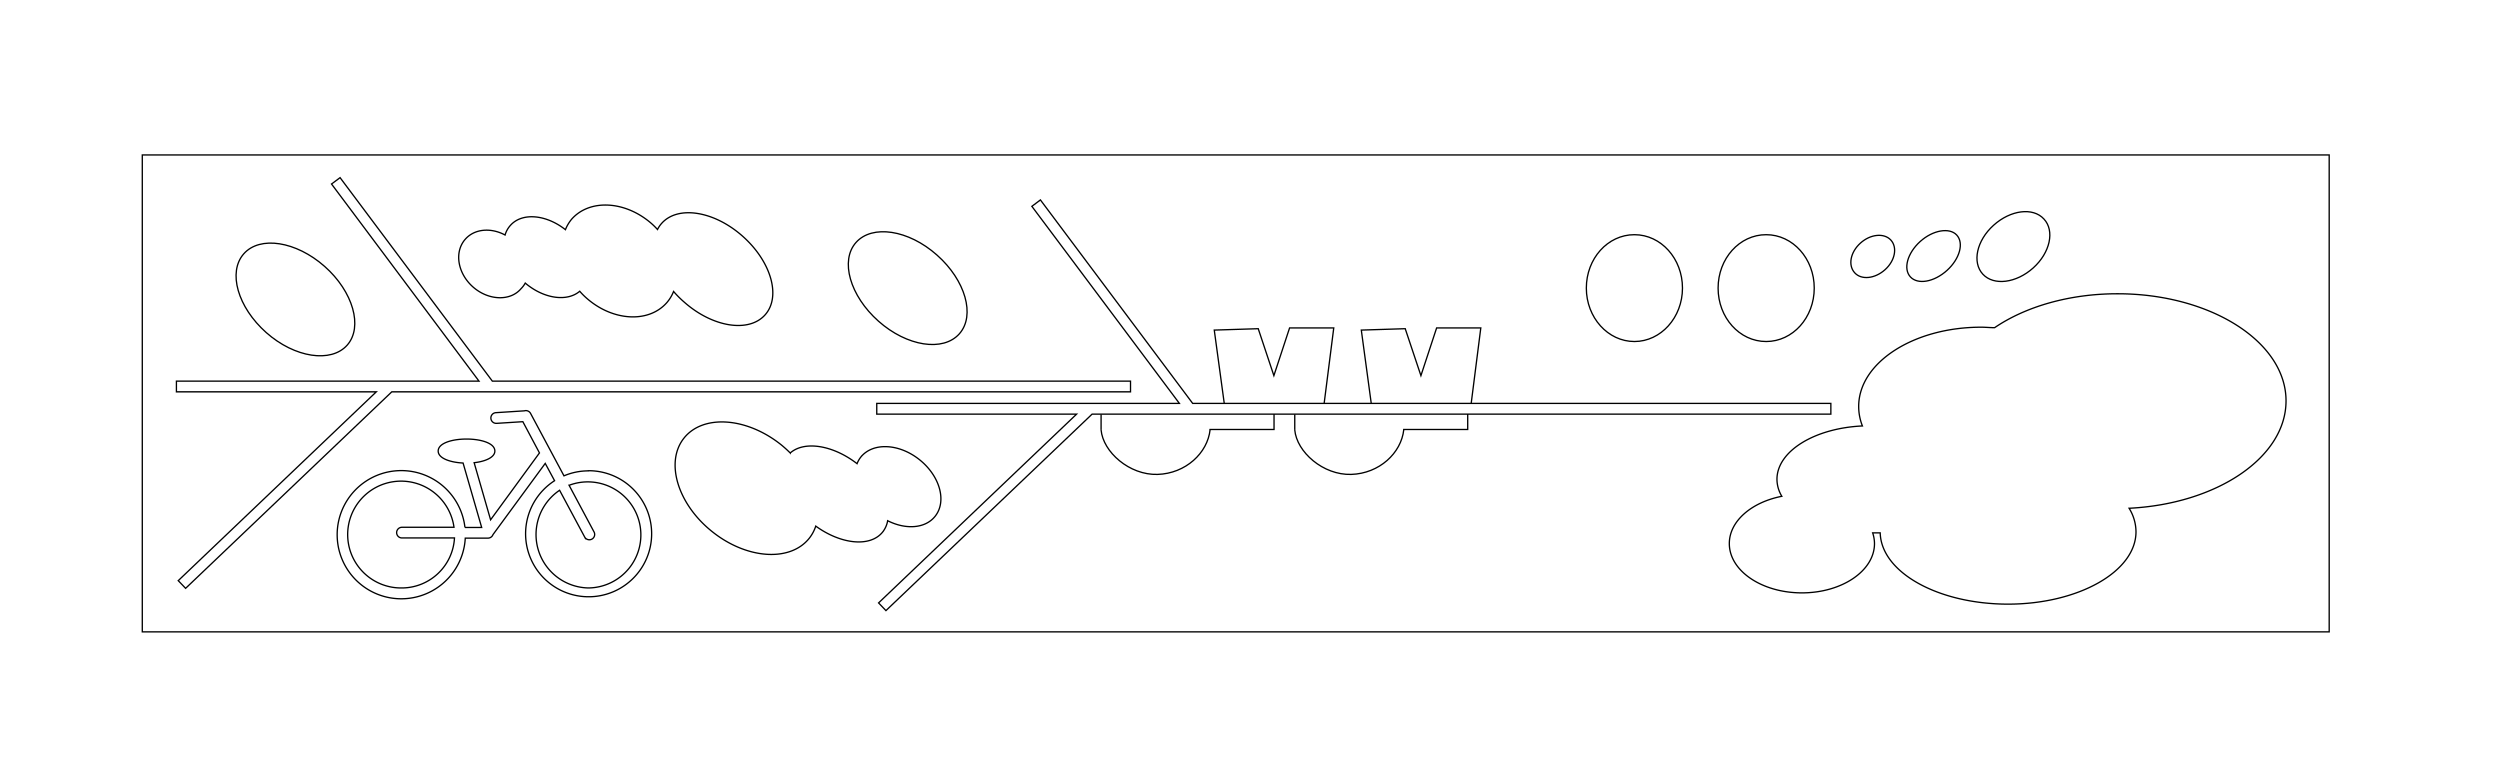<svg xmlns="http://www.w3.org/2000/svg" viewBox="0 0 468.06 141.73"><defs><style>.cls-1,.cls-2{fill:none;}.cls-1{stroke:#000;stroke-miterlimit:10;stroke-width:0.25px;}</style></defs><g id="_070" data-name="070"><path class="cls-1" d="M133.32,99.52c6.46,5.18,14.6,5.74,18.18,1.27a7.26,7.26,0,0,0,1.23-2.29c4.75,3.44,10.23,4,12.54,1.09a4.64,4.64,0,0,0,.92-2.1c3.38,1.71,7.05,1.48,8.88-.82,2.23-2.78.93-7.52-2.9-10.59s-8.74-3.29-11-.51a4.93,4.93,0,0,0-.71,1.24c-4.54-3.51-9.89-4.31-12.51-2a22.62,22.62,0,0,0-1.69-1.53c-6.46-5.17-14.61-5.74-18.19-1.27S126.85,94.35,133.32,99.52Z"/><path class="cls-1" d="M428,75.05C428,64,413.86,55,396.44,55c-9.09,0-17.27,2.45-23,6.35-.83,0-1.67-.09-2.53-.09-12.66,0-22.92,6.65-22.92,14.84a9.91,9.91,0,0,0,.7,3.65c-8.95.41-16,4.72-16,10a6.28,6.28,0,0,0,.91,3.17c-5.67,1.11-9.83,4.65-9.83,8.85,0,5.1,6.09,9.23,13.59,9.23s13.59-4.13,13.59-9.23a6.52,6.52,0,0,0-.34-2c.47,0,.95,0,1.41,0,.2,7.39,10.84,13.34,23.94,13.34s23.95-6.07,23.95-13.56a8.48,8.48,0,0,0-1.29-4.39C415,94.35,428,85.67,428,75.05Z"/><path class="cls-1" d="M139,44.19c-5.34-4.72-12.12-5.77-15.14-2.35a5.09,5.09,0,0,0-.76,1.13,13.25,13.25,0,0,0-1.06-1.06c-4.89-4.32-11.59-4.72-15-.89A7.25,7.25,0,0,0,105.86,43c-3.63-2.86-8.13-3.25-10.3-.8a4.57,4.57,0,0,0-1,1.8c-2.64-1.42-5.71-1.18-7.44.78-2.11,2.38-1.46,6.38,1.43,8.94s7,2.71,9,.33A4.68,4.68,0,0,0,98.34,53c3.45,2.93,7.81,3.56,10.2,1.53a12.78,12.78,0,0,0,1.27,1.28c4.88,4.32,11.59,4.72,15,.89a7.3,7.3,0,0,0,1.3-2.13,19.1,19.1,0,0,0,2,2c5.35,4.73,12.13,5.78,15.15,2.36S144.36,48.92,139,44.19Z"/><path class="cls-1" d="M60.78,49.88c-5.34-4.72-12.12-5.78-15.14-2.36s-1.14,10,4.2,14.74S62,68,65,64.62,66.12,54.6,60.78,49.88Z"/><path class="cls-1" d="M175.42,47.75C170.08,43,163.3,42,160.27,45.39s-1.14,10,4.2,14.74,12.12,5.78,15.15,2.36S180.76,52.47,175.42,47.75Z"/><polygon class="cls-1" points="194.79 37.43 193.19 38.63 220.81 75.53 164.15 75.53 164.15 77.53 201.57 77.53 164.49 112.88 165.87 114.32 204.47 77.53 342.78 77.53 342.78 75.53 223.3 75.53 194.79 37.43"/><polygon class="cls-1" points="63.67 33.26 62.07 34.45 89.68 71.36 33.03 71.36 33.03 73.36 70.45 73.36 33.37 108.71 34.75 110.15 73.35 73.36 211.66 73.36 211.66 71.36 92.18 71.36 63.67 33.26"/><polyline class="cls-1" points="275.43 75.62 277.24 61.4 268.97 61.4 266.03 70.33 263.09 61.54 254.87 61.8 256.73 75.53"/><polyline class="cls-1" points="247.9 75.62 249.71 61.4 241.44 61.4 238.5 70.33 235.57 61.54 227.34 61.8 229.21 75.53"/><path class="cls-2" d="M243.27,80.49l20.41,0v0Z"/><path class="cls-1" d="M242.41,80.49c.37,4.14,5.31,8.49,10.57,8.33s9.37-4,9.84-8.37"/><line class="cls-1" x1="242.41" y1="77.58" x2="242.41" y2="80.49"/><path class="cls-1" d="M262.69,80.41l12.1,0V77.52"/><path class="cls-1" d="M110.16,88.16a11.63,11.63,0,0,0-4.57.93l-6.26-11.7a1,1,0,0,0-1.16-.47l-5.3.34a1,1,0,0,0,.07,2H93l4.89-.31L101,84.8,91.85,97.32,88.77,86.63c2.09-.23,3.88-1,3.88-2.18,0-3-10.61-3-10.61,0,0,1.36,2.25,2.12,4.66,2.24l3.48,12.06-3.13,0a12,12,0,1,0,.06,2l4.25,0h0a1,1,0,0,0,.94-.66l9.78-13.33L103.83,90a11.8,11.8,0,1,0,6.33-1.87ZM75.29,110.08A10,10,0,1,1,85,98.72l-9.74,0h0a1,1,0,0,0,0,2l9.83,0A9.9,9.9,0,0,1,75.29,110.08Zm34.87,0a10,10,0,0,1-5.39-18.29l4.72,8.8a1,1,0,0,0,1.76-.94l-4.7-8.79a9.93,9.93,0,1,1,3.61,19.22Z"/><path class="cls-1" d="M382.67,41c2.06,2.2,1.17,6.31-2,9.16s-7.38,3.39-9.43,1.18-1.17-6.3,2-9.16S380.61,38.76,382.67,41Z"/><path class="cls-1" d="M366.34,44c1.39,1.49.58,4.46-1.82,6.63s-5.45,2.72-6.84,1.22-.58-4.45,1.81-6.62S365,42.55,366.34,44Z"/><path class="cls-1" d="M354,44.93c1.28,1.38.81,3.86-1.06,5.55s-4.42,2-5.7.59-.8-3.86,1.07-5.55S352.72,43.57,354,44.93Z"/><path class="cls-1" d="M297,53.94c0,5.52,4.05,10,9,10s9-4.49,9-10-4-10-9-10S297,48.41,297,53.94Z"/><path class="cls-1" d="M321.67,53.94c0,5.52,4,10,9,10s9-4.49,9-10-4-10-9-10S321.67,48.41,321.67,53.94Z"/><rect class="cls-1" x="26.64" y="29.01" width="409.44" height="89.29"/><path class="cls-2" d="M207,80.49l20.41,0v0Z"/><path class="cls-1" d="M206.15,80.49c.37,4.14,5.31,8.49,10.57,8.33s9.37-4,9.84-8.37"/><line class="cls-1" x1="206.15" y1="77.58" x2="206.15" y2="80.49"/><path class="cls-1" d="M226.43,80.41l12.1,0V77.52"/></g></svg>